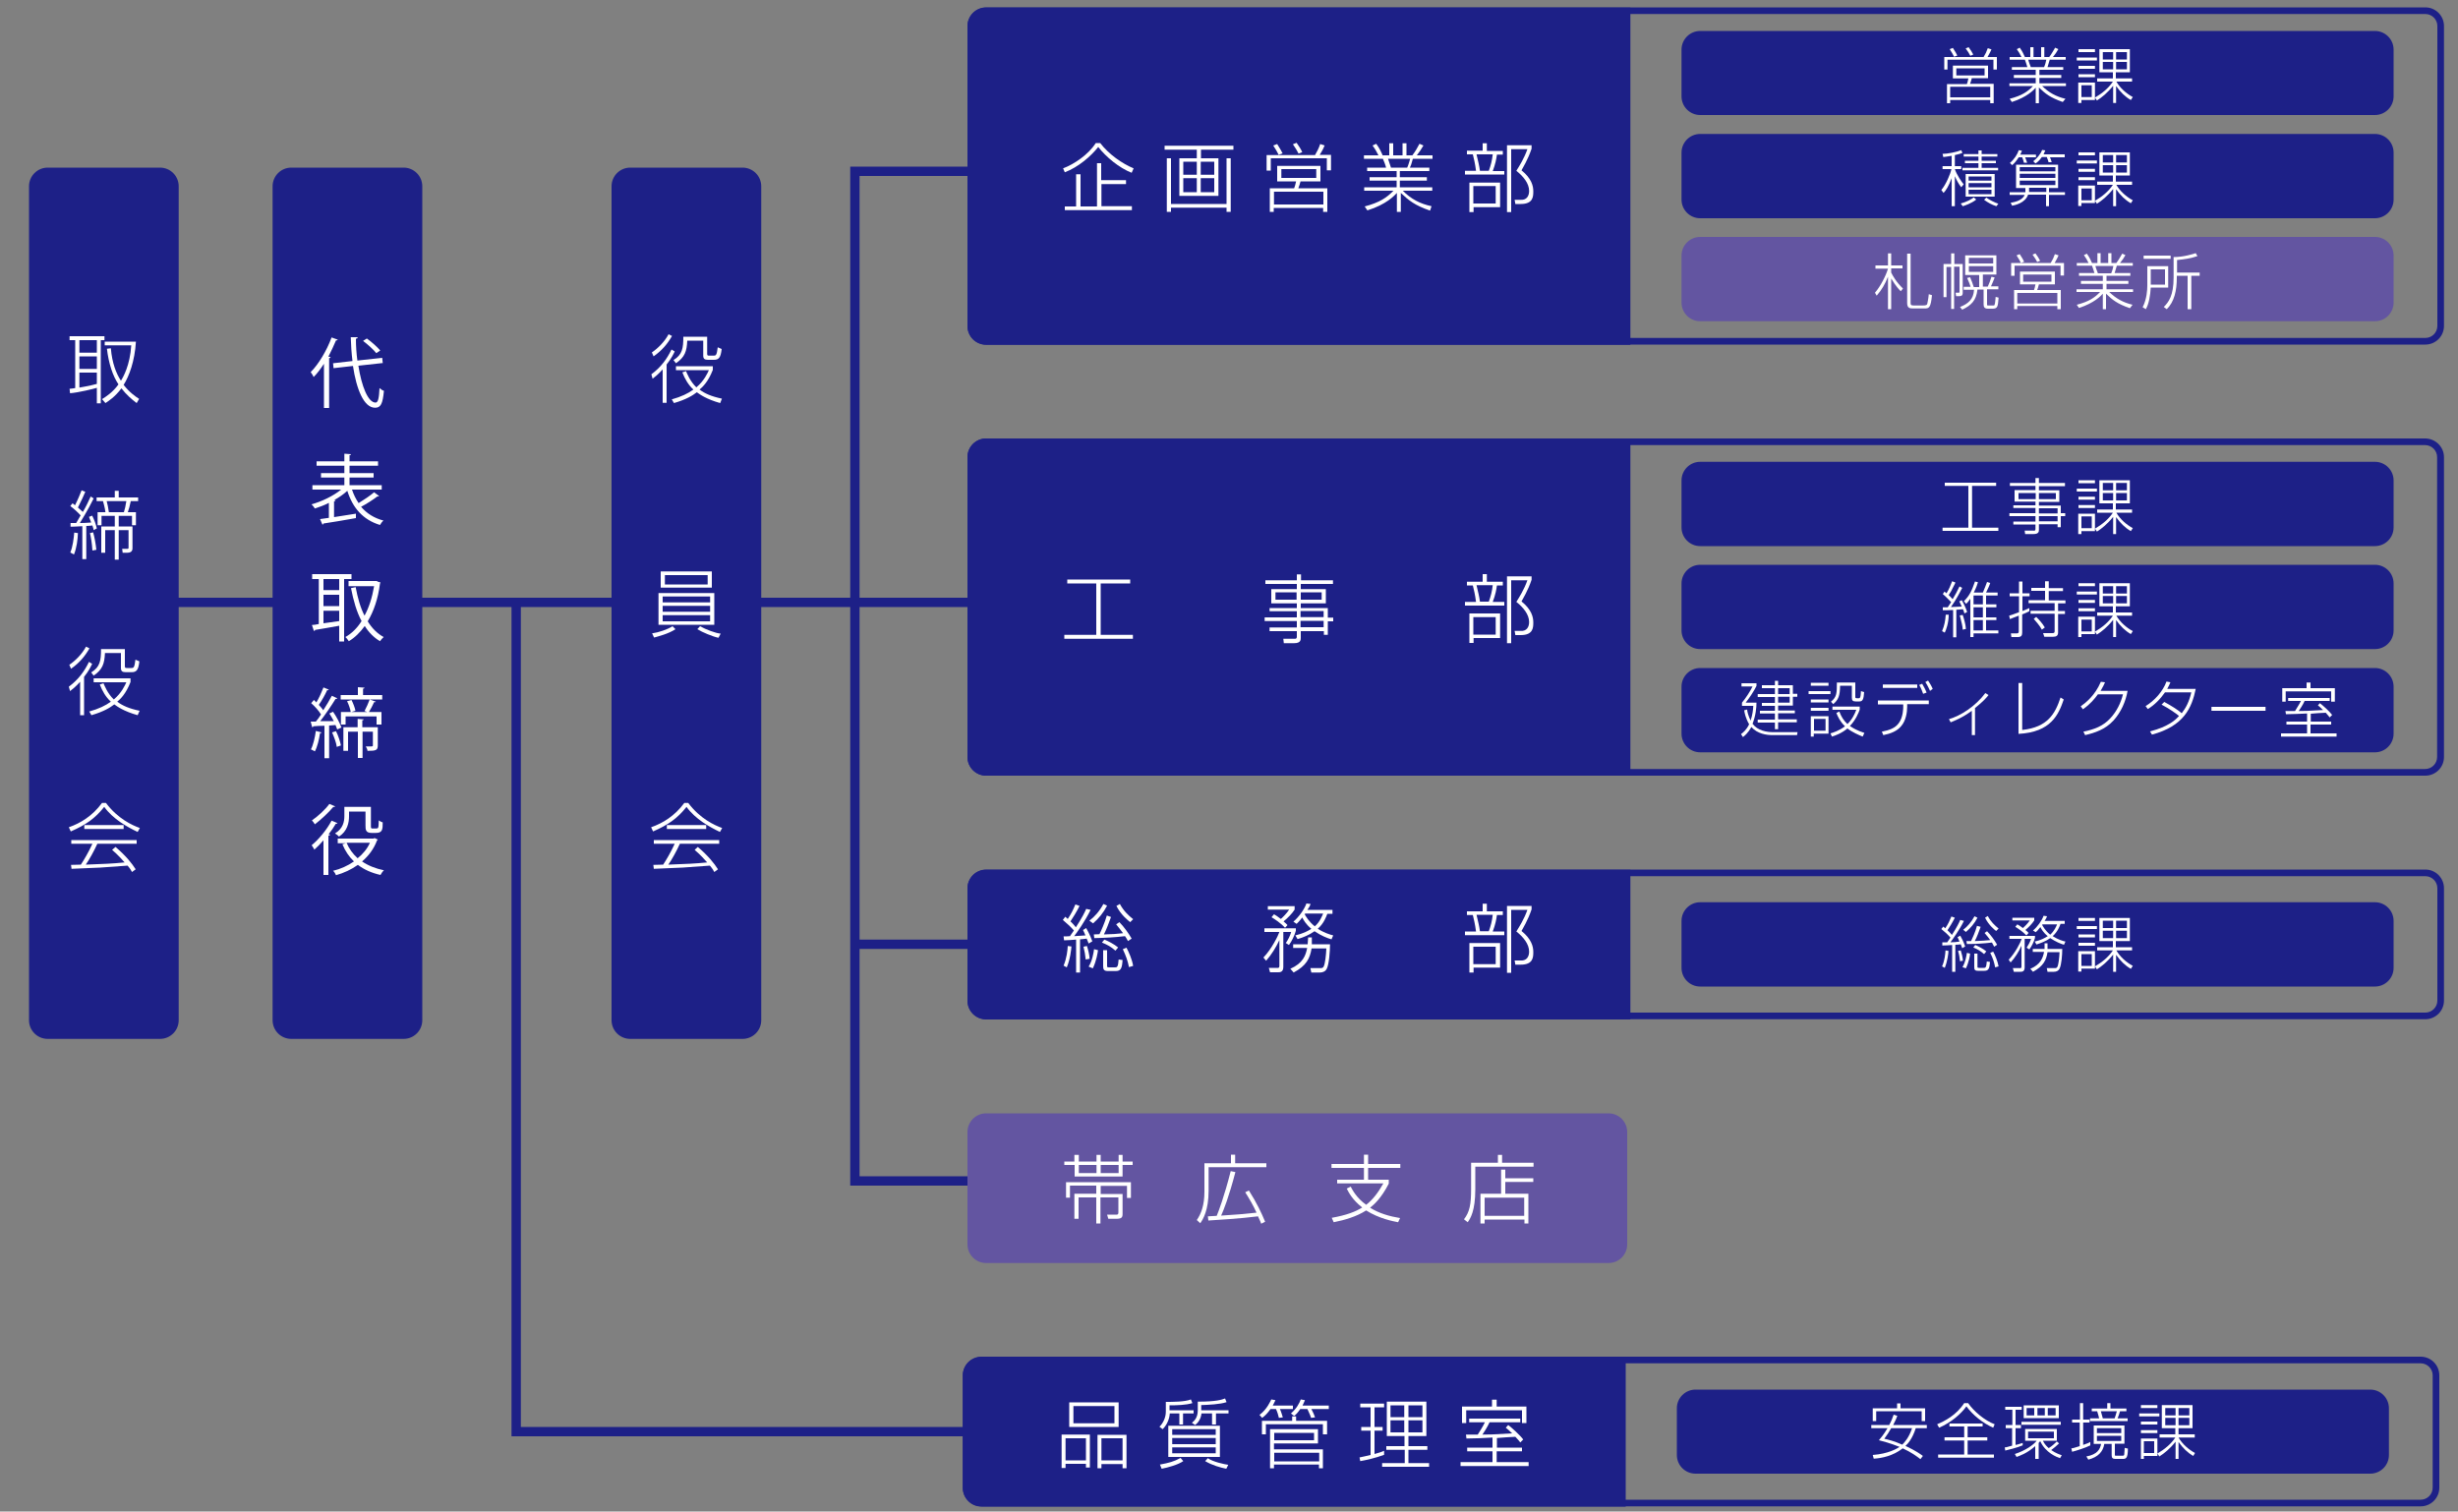 <?xml version="1.0" encoding="UTF-8"?>
<svg id="_レイヤー_1" data-name="レイヤー 1" xmlns="http://www.w3.org/2000/svg" version="1.1" viewBox="0 0 1000 615">
  <rect x="0" y="0" width="1000" height="615" fill="#808080" stroke="none"/>
  <defs>
    <style>
      .cls-1 {
        fill: #1d2087;
      }

      .cls-1, .cls-2, .cls-3 {
        stroke-width: 0px;
      }

      .cls-2 {
        fill: #6355a1;
      }

      .cls-3 {
        fill: #fff;
      }

      .cls-4 {
        fill: none;
        stroke: #1d2087;
        stroke-width: 3.8px;
      }
    </style>
  </defs>
  <path class="cls-1" d="M663.3,140.3h-262.1c-4.2,0-7.6-3.4-7.6-7.6V10.7c0-4.2,3.4-7.6,7.6-7.6h262.1v137.2Z"/>
  <path class="cls-1" d="M663.3,414.8h-262.1c-4.2,0-7.6-3.4-7.6-7.6v-45.7c0-4.2,3.4-7.6,7.6-7.6h262.1v60.9Z"/>
  <path class="cls-1" d="M401.2,353.8v2.7h585.5c2.7,0,4.9,2.2,4.9,4.9v45.7c0,2.7-2.2,4.9-4.9,4.9H401.2c-2.7,0-4.9-2.2-4.9-4.9v-45.7c0-2.7,2.2-4.9,4.9-4.9v-2.7M401.2,353.8c-4.2,0-7.6,3.4-7.6,7.6v45.7c0,4.2,3.4,7.6,7.6,7.6h585.5c4.2,0,7.6-3.4,7.6-7.6v-45.7c0-4.2-3.4-7.6-7.6-7.6H401.2Z"/>
  <path class="cls-1" d="M663.3,315.6h-262.1c-4.2,0-7.6-3.4-7.6-7.6v-122c0-4.2,3.4-7.6,7.6-7.6h262.1v137.2Z"/>
  <line class="cls-4" x1="43.8" y1="245.1" x2="431.7" y2="245.1"/>
  <line class="cls-4" x1="347.8" y1="384.2" x2="431.7" y2="384.2"/>
  <polyline class="cls-4" points="210 245.2 210 582.5 408.5 582.5"/>
  <path class="cls-4" d="M431.7,69.7"/>
  <polyline class="cls-4" points="431.7 480.5 347.8 480.5 347.8 69.7 431.7 69.7"/>
  <path class="cls-2" d="M662,506.3c0,4.2-3.4,7.6-7.6,7.6h-253.2c-4.2,0-7.6-3.4-7.6-7.6v-45.7c0-4.2,3.4-7.6,7.6-7.6h253.2c4.2,0,7.6,3.4,7.6,7.6v45.7Z"/>
  <path class="cls-1" d="M65.1,68.2c4.2,0,7.6,3.4,7.6,7.6v339.3c0,4.2-3.4,7.6-7.6,7.6H19.4c-4.2,0-7.6-3.4-7.6-7.6V75.8c0-4.2,3.4-7.6,7.6-7.6h45.7Z"/>
  <path class="cls-1" d="M986.6,181.1c2.7,0,4.9,2.2,4.9,4.9v122c0,2.7-2.2,4.9-4.9,4.9H401.2c-2.7,0-4.9-2.2-4.9-4.9v-122c0-1.3.5-2.6,1.4-3.5s2.2-1.4,3.5-1.4h585.4M986.6,178.4H401.2c-4.2,0-7.6,3.4-7.6,7.6v122c0,4.2,3.4,7.6,7.6,7.6h585.5c4.2,0,7.6-3.4,7.6-7.6v-122c0-4.2-3.5-7.6-7.7-7.6h0Z"/>
  <path class="cls-1" d="M401.2,3v2.7h585.5c2.7,0,4.9,2.2,4.9,4.9v122c0,2.7-2.2,4.9-4.9,4.9H401.2c-2.7,0-4.9-2.2-4.9-4.9V10.6c0-2.7,2.2-4.9,4.9-4.9v-2.7M401.2,3c-4.2,0-7.6,3.4-7.6,7.6v122c0,4.2,3.4,7.6,7.6,7.6h585.5c4.2,0,7.6-3.4,7.6-7.6V10.6c0-4.2-3.4-7.6-7.6-7.6H401.2Z"/>
  <path class="cls-1" d="M973.8,298.5c0,4.2-3.4,7.6-7.6,7.6h-274.5c-4.2,0-7.6-3.4-7.6-7.6v-19.1c0-4.2,3.4-7.6,7.6-7.6h274.5c4.2,0,7.6,3.4,7.6,7.6v19.1Z"/>
  <path class="cls-1" d="M973.8,214.6c0,4.2-3.4,7.6-7.6,7.6h-274.5c-4.2,0-7.6-3.4-7.6-7.6v-19.1c0-4.2,3.4-7.6,7.6-7.6h274.5c4.2,0,7.6,3.4,7.6,7.6v19.1Z"/>
  <g>
    <path class="cls-3" d="M812.1,196.4v1.3h-9.8v17h10.7v1.3h-22.7v-1.3h10.5v-17h-9.6v-1.3h20.9Z"/>
    <path class="cls-3" d="M840.1,197.8h-10.6v1.7h8.3v4.7h-8.3v1.5h8.9v3.1h1.8v1.2h-1.8v4.5h-1.3v-1.2h-7.6v2.2c0,.7,0,1.8-2.2,1.8h-3.4l-.2-1.4h3.5c.6.1.9,0,.9-.7v-1.8h-9v-1.2h9v-2.2h-10.6v-1.2h10.6v-2.1h-9v-1.1h9v-1.5h-8.5v-4.7h8.5v-1.7h-10.4v-1.2h10.4v-2h1.4v2h10.6v1.3h0ZM828.2,200.6h-7v2.5h7v-2.5ZM836.4,200.6h-6.9v2.5h6.9v-2.5ZM837.1,206.8h-7.6v2.1h7.6v-2.1ZM837.1,210h-7.6v2.1h7.6v-2.1Z"/>
    <path class="cls-3" d="M853.1,198.8v1.2h-8.2v-1.2h8.2ZM852.3,195.4v1.2h-6.7v-1.2h6.7ZM852.3,202.1v1.2h-6.7v-1.2h6.7ZM852.3,205.5v1.2h-6.7v-1.2h6.7ZM852.3,209v7.1h-5.5v1.2h-1.3v-8.3h6.8ZM851,210.1h-4.2v4.8h4.2v-4.8ZM866.9,216.1c-2.4-1.4-4.2-3.2-6-5.7v6.9h-1.2v-7c-2.3,2.9-4.7,4.8-6.6,6l-.8-1.2c2.9-1.7,5.5-3.8,7.3-6.5h-6.4v-1.3h6.4v-2.5h-5.5v-9.4h12.4v9.4h-5.7v2.5h6.6v1.3h-6.4c1.6,2.7,4,4.8,6.7,6.3l-.8,1.2ZM859.7,196.5h-4.2v3h4.2v-3ZM859.7,200.6h-4.2v3h4.2v-3ZM865.3,196.5h-4.4v3h4.4v-3ZM865.3,200.6h-4.4v3h4.4v-3Z"/>
  </g>
  <path class="cls-1" d="M973.8,256.5c0,4.2-3.4,7.6-7.6,7.6h-274.5c-4.2,0-7.6-3.4-7.6-7.6v-19.1c0-4.2,3.4-7.6,7.6-7.6h274.5c4.2,0,7.6,3.4,7.6,7.6v19.1Z"/>
  <g>
    <path class="cls-3" d="M790.1,256.8c1-2.4,1.3-4.2,1.5-6.7h1.2c0,3.4-1.1,6.3-1.6,7.3l-1.1-.6ZM798.3,239.2c-.5,1-2.5,4.9-4.6,7.8,2.1-.1,2.7-.1,4.4-.2-.4-.9-.7-1.6-1-2.1l1-.5c.7,1.1,1.8,3.5,2.2,4.8l-1.1.6c-.3-1-.4-1.3-.6-1.7-.4,0-2.3.2-2.7.2v11.2h-1.3v-11.1c-2.2.1-3.3.1-4.2.1v-1.2h2c.5-.7,1-1.6,1.4-2.1-.7-.7-2-2.1-3.4-3.3l.7-1c.4.3.5.4.8.7,1.1-1.8,1.7-3.3,2.3-4.9l1.3.5c0,.3-.3.7-1.3,2.7,0,.2-1.1,2-1.4,2.4.6.6,1,1,1.6,1.7,1.5-2.5,1.6-2.8,2.8-5.2l1.1.6ZM798.5,256.2c0-1.2-.5-3.2-1.2-5.8l1.2-.2c.4,1.2,1.2,3.7,1.3,5.7l-1.3.3ZM806.7,241.1c.2-.5.4-.9.9-2.2.4-1.1.6-1.6.8-2.1l1.3.4c-.3,1-1.2,2.9-1.7,3.9h4.7v1.2h-4.7v3.6h4.2v1.2h-4.2v4.1h4.2v1.1h-4.2v4.2h5v1.2h-10.1v1.5h-1.3v-15.6c-.8,1.2-1.2,1.6-1.7,2.1l-.9-1.1c2.2-2.2,3.1-4,4.5-8l1.2.3c-.2.7-.6,2-1.7,4.2h3.7ZM806.7,242.3h-3.8v3.6h3.8v-3.6ZM806.7,247.1h-3.8v4.1h3.8v-4.1ZM806.7,252.3h-3.8v4.2h3.8v-4.2Z"/>
    <path class="cls-3" d="M825.6,248.7c-.8.4-1.6.8-2.9,1.3v7.3c0,1.2-.3,1.9-1.8,1.9h-2.6l-.2-1.5h2.4c.4,0,.8-.1.8-.7v-6.5c-1.2.4-3.3,1.3-3.6,1.4l-.3-1.4c.7-.2,1.6-.5,4-1.4v-6.5h-3.8v-1.2h3.8v-4.8h1.4v4.8h2.9v1.2h-2.9v6c1.8-.7,2.2-.9,2.8-1.2v1.3ZM833.5,236.6v2.7h5.8v1.2h-5.8v3.8h6.8v1.2h-3v3.1h2.8v1.2h-2.8v7.5c0,1.3-.6,1.8-2.2,1.8h-3.4l-.5-1.5h3.8c.7,0,.9-.2.9-.8v-7.1h-9.8v-1.2h9.8v-3.1h-10.6v-1.2h6.7v-3.8h-5.6v-1.2h5.6v-2.7h1.5ZM830.7,256.2c-.7-1.4-2.4-3.4-3.3-4.4l1-.8c.9.9,2.4,2.4,3.5,4.3l-1.2.9Z"/>
    <path class="cls-3" d="M853.1,240.7v1.2h-8.2v-1.2h8.2ZM852.3,237.3v1.2h-6.7v-1.2h6.7ZM852.3,244.1v1.2h-6.7v-1.2h6.7ZM852.3,247.5v1.2h-6.7v-1.2h6.7ZM852.3,250.9v7.1h-5.5v1.2h-1.3v-8.3h6.8ZM851,252.1h-4.2v4.8h4.2v-4.8ZM866.9,258c-2.4-1.4-4.2-3.2-6-5.7v6.9h-1.2v-7c-2.3,2.9-4.7,4.8-6.6,6l-.8-1.2c2.9-1.7,5.5-3.8,7.3-6.5h-6.4v-1.3h6.4v-2.5h-5.5v-9.4h12.4v9.4h-5.7v2.5h6.6v1.3h-6.4c1.6,2.7,4,4.8,6.7,6.3l-.8,1.2ZM859.7,238.5h-4.2v3h4.2v-3ZM859.7,242.5h-4.2v3h4.2v-3ZM865.3,238.5h-4.4v3h4.4v-3ZM865.3,242.5h-4.4v3h4.4v-3Z"/>
  </g>
  <path class="cls-1" d="M973.8,39.2c0,4.2-3.4,7.6-7.6,7.6h-274.5c-4.2,0-7.6-3.4-7.6-7.6v-19c0-4.2,3.4-7.6,7.6-7.6h274.5c4.2,0,7.6,3.4,7.6,7.6v19Z"/>
  <g>
    <path class="cls-3" d="M792.3,24.3v4h-1.3v-5.1h16c.8-1.3,1.2-2.2,1.7-3.6l1.5.5c-.2.5-.7,1.5-1.6,3.1h3.8v5.1h-1.4v-4h-18.7ZM808.7,31.8h-6.5c-.2.8-.4,1.5-.7,2.3h9.6v7.9h-1.4v-1.3h-16.3v1.3h-1.3v-7.8h8.1c.2-.6.4-1.1.6-2.3h-6.3v-5.2h14.3v5.1h0ZM795,23.1c-.5-1-1-1.9-1.8-3.1l1.3-.5c1,1.5,1.4,2.3,1.8,3.1l-1.3.5ZM809.7,35.3h-16.3v4.3h16.3v-4.3ZM807.4,27.8h-11.5v2.9h11.5v-2.9ZM801.6,22.7c-.5-1-1-1.8-1.9-3l1.2-.5c.8,1.1,1.4,2,1.9,3l-1.2.5Z"/>
    <path class="cls-3" d="M839.2,41.5c-5.1-1.8-7-3.3-9.7-5.9v6.4h-1.3v-6.3c-.8.9-3.5,3.8-9.7,5.8l-.9-1.3c5-1.3,7.3-2.9,9.5-5.2h-9.6v-1.1h10.7v-2.2h-8.9v-1.2h8.9v-2.1h-9.7v-1.1h6.3c-.2-.8-.8-2.4-1-3h-6.2v-1.1h4.8c-.5-1.1-1.1-2.1-1.9-3.2l1.2-.6c1.1,1.5,1.7,2.9,2.1,3.8h2.2v-4h1.3v4h3.1v-4h1.3v4h2c1-1.3,1.6-2.5,2.4-3.8l1.3.6c-.6,1.1-1.3,2.1-2.2,3.2h5.2v1.1h-6.5c-.5,1.8-.7,2.3-.9,3h6.4v1.1h-9.7v2.1h8.9v1.2h-8.9v2.2h10.8v1.1h-9.7c2.8,2.7,5.7,4.3,9.5,5.2l-1.1,1.3ZM831.6,27.3c.4-.8.9-2.7.9-3h-7.3c0,.4.8,2.5,1,3h5.4Z"/>
    <path class="cls-3" d="M853.1,23.4v1.2h-8.2v-1.2h8.2ZM852.3,20v1.2h-6.7v-1.2h6.7ZM852.3,26.7v1.3h-6.7v-1.2h6.7ZM852.3,30.2v1.2h-6.7v-1.2h6.7ZM852.3,33.6v7.1h-5.5v1.2h-1.3v-8.3h6.8ZM851,34.7h-4.2v4.8h4.2v-4.8ZM866.9,40.7c-2.4-1.4-4.2-3.2-6-5.7v6.9h-1.2v-7c-2.3,2.9-4.7,4.8-6.6,6l-.8-1.2c2.9-1.7,5.5-3.8,7.3-6.5h-6.4v-1.3h6.4v-2.5h-5.5v-9.4h12.4v9.4h-5.7v2.5h6.6v1.3h-6.4c1.6,2.7,4,4.8,6.7,6.3l-.8,1.2ZM859.7,21.2h-4.2v3h4.2v-3ZM859.7,25.2h-4.2v3h4.2v-3ZM865.3,21.2h-4.4v3h4.4v-3ZM865.3,25.2h-4.4v3h4.4v-3Z"/>
  </g>
  <path class="cls-1" d="M973.8,81.2c0,4.2-3.4,7.6-7.6,7.6h-274.5c-4.2,0-7.6-3.4-7.6-7.6v-19.1c0-4.2,3.4-7.6,7.6-7.6h274.5c4.2,0,7.6,3.4,7.6,7.6v19.1Z"/>
  <g>
    <path class="cls-3" d="M795.3,67.6h2.6v1.2h-2.6c.7,2.2,2.8,5.3,3.6,6.2l-1,1.2c-1.1-1.4-1.9-2.9-2.6-4.5v12.2h-1.3v-11.4c-1.3,3.4-2.2,4.8-3.3,6l-.9-1.2c1.9-2.2,3.8-6.8,4.1-8.5h-3.6v-1.2h3.7v-4.2c-1.7.3-2.6.4-3.4.5l-.3-1.3c2,0,5.6-.7,7.6-1.5l.5,1.1c-.7.3-1.3.5-3.1.9v4.5ZM797.7,82.8c2.2-.6,4.4-1.7,5.3-2.5l1,.9c-2,1.6-4.8,2.5-5.5,2.7l-.8-1.1ZM806.2,61.2v1.5h6.4v1h-6.4v1.7h5.8v1h-5.8v1.9h6.7v1h-14.5v-1h6.5v-1.9h-5.5v-1h5.5v-1.7h-6v-1h6v-1.5h1.3ZM811.5,80h-11.8v-9.2h11.8v9.2ZM810.2,71.8h-9.3v1.7h9.3v-1.7ZM810.2,74.5h-9.3v1.7h9.3v-1.7ZM810.2,77.2h-9.3v1.8h9.3v-1.8ZM808.1,80.4c1.2.9,3.4,2,4.9,2.5l-.8,1c-1.9-.6-3.5-1.5-5-2.6l.9-.9Z"/>
    <path class="cls-3" d="M833.8,83.9h-1.4v-4.7h-7.3c-1.2,3.5-5.5,4.3-6.5,4.5l-.6-1.2c1-.2,4.7-.7,5.7-3.2h-6.1v-1.1h6.4c0-.8,0-1.3,0-1.7h-3.8v-9.5h17.1v9.5h-3.7v1.7h6.5v1.1h-6.5v4.6h0ZM828.3,62.9v1.1h-4.4c.6,1.5.6,1.6.8,2.2h-1.3c-.2-.8-.3-1.2-.7-2.2h-1.4c-1.3,2-2.2,2.8-2.7,3.2l-.9-.9c1.8-1.5,3.1-3.6,3.6-5.2l1.3.2c-.2.6-.4,1-.7,1.6,0,0,6.4,0,6.4,0ZM836.2,68h-14.5v1.7h14.5v-1.7ZM836.2,70.7h-14.5v1.7h14.5v-1.7ZM836.2,73.5h-14.5v1.8h14.5v-1.8ZM825.5,76.4c0,.6,0,1.1,0,1.7h7v-1.7h-6.9ZM840,62.9v1.1h-6c.3.8.5,1.1.7,2h-1.3c0-.3-.2-.8-.7-2.1h-2c-1.2,1.7-2,2.2-2.6,2.6l-.9-.9c1.4-1.1,2.9-2.7,3.6-4.6l1.3.2c-.3.7-.4,1-.7,1.6h8.6Z"/>
    <path class="cls-3" d="M853.1,65.3v1.2h-8.2v-1.2h8.2ZM852.3,62v1.2h-6.7v-1.2h6.7ZM852.3,68.7v1.2h-6.7v-1.2h6.7ZM852.3,72.1v1.2h-6.7v-1.2h6.7ZM852.3,75.5v7.1h-5.5v1.2h-1.3v-8.3s6.8,0,6.8,0ZM851,76.7h-4.2v4.8h4.2v-4.8ZM866.9,82.7c-2.4-1.4-4.2-3.2-6-5.7v6.9h-1.2v-7c-2.3,2.9-4.7,4.8-6.6,6l-.8-1.2c2.9-1.7,5.5-3.8,7.3-6.5h-6.4v-1.3h6.4v-2.5h-5.5v-9.4h12.4v9.4h-5.7v2.5h6.6v1.3h-6.4c1.6,2.7,4,4.8,6.7,6.3l-.8,1.2ZM859.7,63.1h-4.2v3h4.2v-3ZM859.7,67.2h-4.2v3h4.2v-3ZM865.3,63.1h-4.4v3h4.4v-3ZM865.3,67.2h-4.4v3h4.4v-3Z"/>
  </g>
  <path class="cls-1" d="M973.8,393.8c0,4.2-3.4,7.6-7.6,7.6h-274.5c-4.2,0-7.6-3.4-7.6-7.6v-19.1c0-4.2,3.4-7.6,7.6-7.6h274.5c4.2,0,7.6,3.4,7.6,7.6v19.1Z"/>
  <g>
    <path class="cls-3" d="M799,374.7c-1.9,3.8-4.6,7.5-5.5,8.7,1.1,0,2.7-.1,3.7-.3-.4-1-.6-1.3-.8-1.8l1.1-.6c.3.5,1.3,2.3,2,4.4l-1.2.7c-.3-.8-.4-1.1-.6-1.6-.5.1-1.2.2-2.2.2v11h-1.3v-10.9c-.9.1-3.2.2-4,.2v-1.3h2c.4-.6,1-1.4,1.3-1.9-.9-1.1-2.2-2.3-3.7-3.5l.8-1c.4.3.6.5.8.7,1.2-1.8,1.7-2.9,2.5-4.8l1.4.5c-.9,1.8-2.3,4.1-3,5.1.9.9,1.5,1.5,1.8,1.9,2.2-3.4,2.9-5,3.4-6.1l1.5.4ZM790.1,393.2c1.1-2.5,1.3-5,1.4-6.5l1.2.2c0,1-.4,4.2-1.5,6.9l-1.1-.6ZM797.4,391.1c-.2-1.7-.3-2.5-.8-4.2l1.1-.2c.4,1.2.8,2.9.9,4.2l-1.2.2ZM798.4,393.5c1.2-2,1.6-4.5,1.8-5.8l1.3.3c0,.7-.5,3.5-1.7,6l-1.4-.5ZM798.7,378.3c1.7-1.3,3.3-3.1,4.6-5.5l1.2.6c-1.2,2.3-2.8,4.2-4.7,5.8l-1.1-.9ZM805.8,377.1c-.6,1.7-1.6,4.4-2.4,5.8,3.1-.1,4.1-.2,6.3-.4-.7-.9-1-1.4-2.3-2.9l1-.7c1.5,1.5,3.1,3.7,4.1,5.5l-1.2.8c-.4-.7-.6-1.1-.9-1.7-3.4.4-6.8.6-10.2.6l-.2-1.2h1.9c.4-.8,1.8-3.8,2.4-6.2l1.5.4ZM807.2,388.2c-1.5-1.3-2.7-2-4.4-2.7l.8-1c1.2.5,3.2,1.5,4.5,2.6l-.9,1.1ZM804.5,393.2c0,.5,0,.6.7.6h1.9c.6,0,1,0,1.2-2.6l1.3.2c-.2,2.7-.6,3.6-2.3,3.6h-2.6c-1.4,0-1.5-.6-1.5-1.6v-5.4h1.3v5.2h0ZM808.7,372.7c1.2,2.3,2.8,3.8,4.4,5.1l-1,1c-.8-.6-3.1-2.5-4.5-5.4l1.1-.7ZM811.7,393.6c-.4-2.1-.9-3.7-2-5.9l1.2-.5c.8,1.4,1.8,3.9,2.2,6l-1.4.4Z"/>
    <path class="cls-3" d="M817.2,390.5c2.7-2.8,4.9-7.2,5.3-8.5h-5v-1.2h10.4v.8c-.4,1.5-1.3,3.4-2.3,4.7l-1.1-.7c.6-.9,1.5-2.5,1.8-3.6h-2.6v11.6c0,1.8-1.1,1.8-1.8,1.8h-2.6l-.4-1.5h2.7c.5.1.8,0,.8-.6v-8.5c-1.1,2.5-2.6,4.8-4.4,6.8l-.8-1.1ZM824.4,380.6c-1.4-1.5-3.5-2.9-4.5-3.5l.8-1c.6.3,1.2.7,2.3,1.5.5-.4,1.9-1.8,2.8-3.1h-7.1v-1.1h8.9v1.1c-.9,1.4-2.2,2.7-3.6,3.9.7.6,1,.8,1.3,1.2l-.9,1ZM826,394.2c4.2-1.8,5.1-4.4,5.6-6.9h-4.6v-1.2h4.8c0-.8,0-1.6,0-2.3h1.2c0,.7,0,1.1,0,2.3h6c0,2.3-.3,6.5-1.1,8-.4.9-1.3,1.3-2.3,1.3h-2.6l-.3-1.5h3c.9.1,1.1-.2,1.3-.5.5-.9.8-3.9.9-6h-4.9c-.5,3.3-1.7,5.7-5.9,8l-1.1-1.2ZM840,374.7v1.2h-1.7c-.4,1.1-1.2,3.2-3.2,5,2.2,1.4,4.2,2,5.2,2.2l-.6,1.3c-1.4-.4-3.3-1.2-5.6-2.7-1.8,1.3-3.8,2-5.6,2.6l-.7-1.2c2.6-.6,4-1.4,5.3-2.2-1.8-1.4-2.6-2.9-3-3.7-1.1,1.4-1.5,1.8-1.9,2.1l-1.1-.7c1.8-1.5,3.6-4,4.3-6l1.4.2c-.2.5-.3.9-1,1.9h8.2ZM831,376c0,.1,0,.2-.2.3.4.7,1.3,2.4,3.3,4,1.7-1.5,2.5-3.5,2.8-4.2h-5.9Z"/>
    <path class="cls-3" d="M853.1,376.8v1.2h-8.2v-1.2h8.2ZM852.3,373.5v1.2h-6.7v-1.2h6.7ZM852.3,380.2v1.2h-6.7v-1.2h6.7ZM852.3,383.6v1.2h-6.7v-1.2h6.7ZM852.3,387v7.1h-5.5v1.2h-1.3v-8.3h6.8ZM851,388.2h-4.2v4.8h4.2v-4.8ZM866.9,394.2c-2.4-1.4-4.2-3.2-6-5.7v6.9h-1.2v-7c-2.3,2.9-4.7,4.8-6.6,6l-.8-1.2c2.9-1.7,5.5-3.8,7.3-6.5h-6.4v-1.3h6.4v-2.5h-5.5v-9.4h12.4v9.4h-5.7v2.5h6.6v1.3h-6.4c1.6,2.7,4,4.8,6.7,6.3l-.8,1.2ZM859.7,374.6h-4.2v3h4.2v-3ZM859.7,378.7h-4.2v3h4.2v-3ZM865.3,374.6h-4.4v3h4.4v-3ZM865.3,378.7h-4.4v3h4.4v-3Z"/>
  </g>
  <path class="cls-2" d="M973.8,123.1c0,4.2-3.4,7.6-7.6,7.6h-274.5c-4.2,0-7.6-3.4-7.6-7.6v-19.1c0-4.2,3.4-7.6,7.6-7.6h274.5c4.2,0,7.6,3.4,7.6,7.6v19.1Z"/>
  <g>
    <path class="cls-3" d="M773.3,118.5c-.6-.6-2-2-3.9-5.2v12.5h-1.3v-13.2c-1.2,3-2.6,5.4-4.6,7.7l-.7-1.2c2.2-2.5,4.5-7,5.3-9.8h-5.1v-1.3h5.1v-4.9h1.3v4.9h4.6v1.2h-4.6v1.7c.6,1.2,1.9,3.7,4.8,6.5l-.9,1.1ZM777.3,123c0,.9,0,1.3,1.3,1.3h3.6c1.6,0,1.8-.3,1.9-.8,0,0,.4-1.7.6-3.8l1.3.4c-.5,5.1-1.2,5.4-2.9,5.4h-4.6c-1.4,0-2.6,0-2.6-2.2v-20.1h1.4v19.8Z"/>
    <path class="cls-3" d="M793.8,125.8v-17.2h-1.9v12.3h-1.2v-13.5h3.1v-4.3h1.3v4.3h3.4v11.8c0,1.3-.9,1.3-1.5,1.3h-1.2l-.2-1.4h1c.6,0,.6,0,.6-.5v-10.1h-2.2v17.2h-1.2ZM812.2,103.7v8h-5.5v4.9h2c.5-1,1.1-2.7,1.5-4l1.3.3c-.4,1.2-1,2.4-1.5,3.6h3v1.2h-4.6v6.4c0,.2.3.2,1,.2h1.2c.7,0,.8,0,.9-.4.2-.5.3-2.1.4-3.1l1.2.3c-.3,3.8-.4,4.5-2.6,4.5h-1.7c-1.5,0-1.8-.7-1.8-1.8v-6h-2.5c-.5,4.5-2.5,6.4-6.2,8.2l-.9-1.1c3.3-1.3,5.5-3.1,5.7-7h-4.2v-1.2h2.8c-.3-1-.4-1.3-1.4-3.6l1.2-.3c.8,1.8.8,2,1.5,4h2.2v-4.9h-5.7v-8h12.7v-.2ZM810.9,104.9h-9.9v2.3h9.9v-2.3ZM810.9,108.3h-9.9v2.3h9.9v-2.3Z"/>
    <path class="cls-3" d="M819.6,108.2v4h-1.4v-5.2h16.1c.8-1.3,1.2-2.2,1.7-3.6l1.5.5c-.2.5-.7,1.5-1.6,3.1h3.8v5.1h-1.4v-4h-18.7ZM836,115.7h-6.5c-.2.8-.4,1.5-.7,2.3h9.6v7.8h-1.4v-1.3h-16.3v1.3h-1.3v-7.8h8.1c.2-.6.4-1.1.6-2.3h-6.3v-5.2h14.2v5.2ZM822.2,107c-.5-1-1-1.9-1.8-3.1l1.3-.5c1,1.5,1.4,2.3,1.8,3.1l-1.3.5ZM837,119.2h-16.3v4.3h16.3v-4.3ZM834.6,111.7h-11.5v2.9h11.5v-2.9ZM828.8,106.6c-.5-1-1-1.8-1.9-3l1.2-.5c.8,1.1,1.4,2,1.9,3l-1.2.5Z"/>
    <path class="cls-3" d="M866.5,125.4c-5.1-1.8-7-3.3-9.7-5.9v6.3h-1.3v-6.3c-.8.9-3.5,3.8-9.7,5.8l-.9-1.3c5-1.3,7.3-2.9,9.5-5.2h-9.6v-1.1h10.7v-2.2h-8.9v-1.2h8.9v-2.1h-9.7v-1.1h6.3c-.2-.8-.8-2.4-1-3h-6.2v-1.1h4.8c-.5-1.1-1.1-2.1-1.9-3.2l1.2-.6c1.1,1.5,1.7,2.9,2.1,3.8h2.2v-4h1.3v4h3.1v-4h1.3v4h2c1-1.3,1.6-2.5,2.4-3.8l1.3.6c-.6,1.1-1.3,2.1-2.2,3.2h5.2v1.1h-6.5c-.5,1.8-.7,2.3-.9,3h6.4v1.1h-9.7v2.1h8.9v1.2h-8.9v2.2h10.8v1.1h-9.7c2.8,2.7,5.7,4.3,9.5,5.2l-1.1,1.4ZM858.9,111.2c.4-.8.9-2.7.9-3h-7.3c0,.4.8,2.5,1,3h5.4Z"/>
    <path class="cls-3" d="M882.1,108.4v8.6h-7.1c-.2,3.3-.7,6.5-2,8.8l-1.3-.8c1.7-3.3,1.9-7.1,1.9-8.8v-7.9h8.5ZM883.1,104v1.3h-11v-1.3h11ZM880.8,109.6h-5.8v6.2h5.8v-6.2ZM885.6,112.2v.7c0,5.3-1,9.9-4.1,12.9l-1.2-.9c1.9-1.9,4-4.5,4-12v-8.3c4.1,0,8.1-1.3,9-1.6l.7,1.2c-2.6.9-5.2,1.3-8.3,1.6v5.1h9.2v1.3h-3.4v13.6h-1.5v-13.6s-4.4,0-4.4,0Z"/>
  </g>
  <path class="cls-1" d="M164.2,68.2c4.2,0,7.6,3.4,7.6,7.6v339.3c0,4.2-3.4,7.6-7.6,7.6h-45.7c-4.2,0-7.6-3.4-7.6-7.6V75.8c0-4.2,3.4-7.6,7.6-7.6h45.7Z"/>
  <path class="cls-1" d="M302.1,68.2c4.2,0,7.6,3.4,7.6,7.6v339.3c0,4.2-3.4,7.6-7.6,7.6h-45.7c-4.2,0-7.6-3.4-7.6-7.6V75.8c0-4.2,3.4-7.6,7.6-7.6h45.7Z"/>
  <g>
    <path class="cls-3" d="M28.3,158.2c1.1-.1,1.6-.2,2.3-.3v-19.5h-2.3v-1.6h14.2v1.6h-1.5v25.7h-1.6v-6.3c-1.3.4-7.3,1.9-10.9,2.2l-.2-1.8ZM39.4,138.4h-7.1v5.1h7.1v-5.1ZM39.4,145h-7.1v5.1h7.1v-5.1ZM32.3,157.7c.2,0,4.6-.8,7.1-1.5v-4.6h-7.1v6.1ZM41.5,162.4c1.6-1,4.3-2.7,6.7-6-2.3-3.4-4-8.5-4.7-14.5l1.6-.2c.5,6.1,2.2,10.3,4.1,13.2.9-1.4,3.7-6.3,4.2-14.4h-10.8v-1.5h12.7c-.5,8.1-2.8,14.1-5,17.6,2.3,3,4.9,4.8,6.3,5.7l-1,1.7c-2.1-1.6-4.2-3.4-6.2-6-2.6,3.5-5.3,5.2-6.5,6l-1.4-1.6Z"/>
    <path class="cls-3" d="M38.1,202.8c-2.5,5.1-5.1,9.1-5.6,10,.9,0,2,0,4.6-.2-.4-1.1-.7-1.8-.9-2.3l1.3-.5c.8,1.6,1.4,3.1,1.9,5.2l-1.3.7c0-.4-.2-.8-.5-1.9-1.4.2-2,.2-2.5.2v13.5h-1.6v-13.4c-3.5.2-3.9.2-4.8.2v-1.5h2.3c.5-.9,1.2-2,1.8-3.1-1.3-1.4-2.7-2.7-4.2-3.8l.9-1.1c.5.3.7.5,1,.8,1-1.9,2.2-4.8,2.7-6.1l1.5.6c-.3.8-1.9,4.3-3,6.4,1.1.9,1.7,1.6,2,1.8,1.2-2,2.2-4.1,3.2-6.3l1.2.8ZM28.6,224.8c1-2.3,1.4-5.7,1.6-8.1l1.5.2c-.1,2.7-.5,6-1.6,8.7l-1.5-.8ZM37.6,224c-.2-3.2-.6-5.3-1-7.1l1.3-.3c.6,2.2,1,4.4,1.3,7.1l-1.6.3ZM48.3,199.7v2.7h7.9v1.5h-3c-.4,1.9-.7,3.1-1.2,4.5h3.3v5.3h-1.6v-3.8h-5.4v4.3h5.6v8.8c0,.5,0,1.9-2.1,1.9h-1.9l-.2-1.6h1.9c.7.1.7-.2.7-.6v-7h-4v12h-1.6v-12h-3.9v9.2h-1.6v-10.7h5.5v-4.3h-5.4v3.8h-1.6v-5.3h3.2c-.3-2.2-.8-3.7-1-4.5h-2.6v-1.5h7.4v-2.7h1.6ZM50.4,208.4c.4-1.3.7-2.5,1-4.5h-8c.3,1.1.6,2.4.9,4.5h6.1Z"/>
    <path class="cls-3" d="M28,279.4c3.9-2.9,6.3-6.2,8.2-10.1l1.3.8c-.5,1-1.3,2.8-3.3,5.3v15.6h-1.6v-13.6c-1.8,2-3.3,3.2-4.1,3.8l-.5-1.8ZM28.2,270.5c2.5-1.7,5.2-4.4,6.8-7.4l1.4.7c-1.9,3.3-4.1,5.9-7.5,8.3l-.7-1.6ZM56,291c-5.7-1.6-8.4-3.6-9.5-4.4-1.7,1.3-4.2,2.9-9.3,4.4l-.9-1.5c3.9-1.1,6.6-2.4,8.8-4-2.1-1.9-3.5-4.4-4.5-7l1.5-.5c.4.9,1.6,4.1,4.2,6.6,3.2-2.7,4.5-5.7,5.1-7h-13.3v-1.6h15v1.5c-1.9,4.9-4.2,7-5.4,8,2.1,1.6,4.8,2.8,9.1,3.7l-.8,1.8ZM50.8,271c0,.8.2.8,1,.8h1.6c.9,0,1.3,0,1.7-3.4l1.6.7c-.4,3.6-1.2,4.4-3.2,4.4h-2.4c-1.4,0-1.9-.5-1.9-1.7v-6.1h-6.5c-.2,4.4-1,6.7-4.6,9.2l-1-1.3c3.6-2.2,4-4.8,4-9.5h9.7s0,6.9,0,6.9Z"/>
    <path class="cls-3" d="M43.1,326.7c4.8,6.4,10.7,9.1,13.8,10.2l-.9,1.6c-4.2-2-10-5.2-13.6-10.2-3.8,4.8-7.5,7.3-13.6,10l-.8-1.7c4.8-1.7,9.6-4.6,13.5-9.9h1.6ZM47,344.6c4.3,3.7,6.6,6.6,8.2,9.1l-1.5,1.1c-.4-.7-.6-1.2-1.8-2.6-1.6.1-9.5.7-11.1.8-1.9.1-10.1.4-11.7.5l-.2-1.6c.3,0,3.5-.1,4-.1,1.3-2,3.1-5,4.7-8.5h-8.6v-1.5h26.6v1.5h-16c-1.3,2.9-3.3,6.5-4.7,8.5,7.9-.3,10.6-.4,15.8-.9-.8-.9-2.6-3-5.1-5.1l1.4-1.2ZM34.3,335.7h16v1.6h-16v-1.6Z"/>
  </g>
  <g>
    <path class="cls-3" d="M265,152.3c3.9-2.9,6.3-6.2,8.2-10.1l1.3.8c-.5,1-1.3,2.8-3.3,5.3v15.6h-1.6v-13.6c-1.8,2-3.3,3.2-4.1,3.8l-.5-1.8ZM265.2,143.4c2.5-1.7,5.2-4.4,6.8-7.4l1.4.7c-1.9,3.3-4.1,5.9-7.5,8.3l-.7-1.6ZM293,164c-5.7-1.6-8.4-3.6-9.5-4.4-1.7,1.3-4.2,2.9-9.3,4.4l-.9-1.5c3.9-1.1,6.6-2.4,8.8-4-2.1-1.9-3.5-4.4-4.5-7l1.5-.5c.4.9,1.6,4.1,4.2,6.6,3.2-2.7,4.5-5.7,5.1-7h-13.4v-1.6h15v1.5c-1.9,4.9-4.2,7-5.4,8,2.1,1.6,4.8,2.8,9.1,3.7l-.7,1.8ZM287.7,143.9c0,.8.2.8,1,.8h1.6c.9,0,1.3,0,1.7-3.4l1.6.7c-.4,3.6-1.2,4.4-3.2,4.4h-2.4c-1.4,0-1.9-.5-1.9-1.7v-6.1h-6.5c-.2,4.4-1,6.7-4.6,9.2l-1-1.3c3.6-2.2,4-4.8,4-9.5h9.7v6.9h0Z"/>
    <path class="cls-3" d="M274.8,256c-2.8,1.9-7.3,3-8.7,3.4l-.8-1.7c2.7-.4,6.1-1.5,8.3-2.9l1.2,1.2ZM290.6,241.3v12.9h-22.7v-12.9h22.7ZM289.6,232.5v6.6h-20.8v-6.6h20.8ZM269.6,242.7v2.4h19.3v-2.4h-19.3ZM269.6,246.5v2.4h19.3v-2.4h-19.3ZM269.6,250.3v2.5h19.3v-2.5h-19.3ZM270.5,234v3.8h17.4v-3.8h-17.4ZM284.8,254.8c2.3,1.3,6.5,2.9,8.4,3l-.9,1.7c-2.4-.5-6.7-2.3-8.6-3.5l1.1-1.2Z"/>
    <path class="cls-3" d="M280,326.7c4.8,6.4,10.7,9.1,13.8,10.2l-.9,1.6c-4.2-2-10-5.2-13.6-10.2-3.8,4.8-7.5,7.3-13.6,10l-.8-1.7c4.8-1.7,9.6-4.6,13.5-9.9h1.6ZM283.9,344.6c4.3,3.7,6.6,6.6,8.2,9.1l-1.5,1.1c-.4-.7-.6-1.2-1.8-2.6-1.6.1-9.5.7-11.1.8-1.9.1-10.1.4-11.7.5l-.2-1.6c.3,0,3.5-.1,4-.1,1.3-2,3.1-5,4.7-8.5h-8.5v-1.5h26.6v1.5h-16c-1.3,2.9-3.3,6.5-4.7,8.5,7.9-.3,10.6-.4,15.8-.9-.8-.9-2.6-3-5.1-5.1l1.3-1.2ZM271.3,335.7h16v1.6h-16v-1.6Z"/>
  </g>
  <g>
    <path class="cls-3" d="M432.5,68.5c4.5-1.7,10.3-5.6,13.3-10.3h1.8c3.5,4.6,9,8.4,13.6,10.3l-.8,1.8c-5.1-2-10.4-6.4-13.6-10.5-3,3.8-8.1,8.2-13.6,10.3l-.7-1.6ZM458.2,74.9h-10.1v9h12.4v1.6h-27.3v-1.5h4.6v-13.1h1.8v13.1h6.7v-17.6h1.7v6.9h10.1v1.6h0Z"/>
    <path class="cls-3" d="M501.7,60.9h-13.1v3.5h7.1v15.3h-15.9v-15.3h7.1v-3.5h-13.1v-1.6h28v1.6h-.1ZM476.4,64.4v18.6h22.6v-18.6h1.7v21.8h-1.7v-1.7h-22.6v1.7h-1.7v-21.8h1.7ZM486.9,65.8h-5.5v5.3h5.5v-5.3ZM486.9,72.5h-5.5v5.7h5.5v-5.7ZM494,65.8h-5.5v5.3h5.5v-5.3ZM494,72.5h-5.5v5.7h5.5v-5.7Z"/>
    <path class="cls-3" d="M517,64.5v4.9h-1.7v-6.3h19.7c.9-1.6,1.5-2.7,2.1-4.5l1.8.6c-.2.6-.8,1.9-2,3.8h4.6v6.3h-1.7v-4.9h-22.8ZM537.1,73.8h-8c-.3,1-.5,1.9-.9,2.8h11.8v9.6h-1.7v-1.6h-20.1v1.6h-1.6v-9.6h9.9c.3-.8.5-1.4.8-2.8h-7.7v-6.3h17.6v6.3h0ZM520.2,63c-.6-1.2-1.2-2.3-2.2-3.8l1.6-.6c1.2,1.9,1.7,2.8,2.2,3.8l-1.6.6ZM538.4,78h-20.1v5.2h20.1v-5.2ZM535.5,68.8h-14.2v3.6h14.2v-3.6ZM528.3,62.5c-.6-1.2-1.2-2.2-2.3-3.8l1.5-.6c1,1.4,1.7,2.5,2.3,3.8l-1.5.6Z"/>
    <path class="cls-3" d="M581.8,85.7c-6.3-2.2-8.6-4.1-11.9-7.2v7.7h-1.6v-7.7c-1,1.1-4.3,4.7-12,7.1l-1.1-1.6c6.1-1.6,9-3.6,11.7-6.4h-11.9v-1.4h13.2v-2.7h-11v-1.4h11v-2.5h-12v-1.4h7.7c-.2-1-1-3-1.3-3.6h-7.7v-1.4h5.9c-.7-1.4-1.3-2.5-2.4-4l1.5-.7c1.4,1.9,2.1,3.5,2.6,4.7h2.7v-4.9h1.6v4.9h3.8v-4.9h1.6v4.9h2.4c1.2-1.6,2-3,2.9-4.7l1.6.7c-.8,1.4-1.6,2.6-2.7,4h6.4v1.4h-8c-.6,2.2-.8,2.8-1.2,3.6h7.9v1.4h-12v2.5h11v1.4h-11v2.7h13.2v1.4h-12c3.4,3.4,7,5.3,11.7,6.3l-.6,1.8ZM572.5,68.2c.5-1,1.1-3.3,1.2-3.6h-9c.2.5,1,3.1,1.2,3.6h6.6Z"/>
    <path class="cls-3" d="M603.2,61.4v-3.1h1.7v3.1h6.5v1.5h-2.4c-.2,1.6-.6,3.8-1.7,6.7h4.7v1.4h-16v-1.5h4.5c-.4-3.1-.9-5.1-1.3-6.7h-2.4v-1.5h6.4ZM610.2,84.3h-10.7v2h-1.7v-12h12.5v10h0ZM608.5,75.7h-9.1v7.1h9.1v-7.1ZM605.7,69.5c.8-2.2,1.3-4.1,1.6-6.7h-6.6c.6,2.6,1.1,4.5,1.4,6.7h3.6ZM613.1,86.2v-27.1h10v1.4c-1.5,4.5-3.6,7.8-4.1,8.8,4.1,3.3,4.8,6.4,4.8,8.5s0,5.2-5.1,5.2h-2.2l-.3-1.7h2.4c2.5.2,3.5-1.6,3.5-3.6,0-3.1-2.4-6-5.2-8.2,1.3-2.1,3.1-4.9,4.5-8.8h-6.6v25.6h-1.7Z"/>
  </g>
  <g>
    <path class="cls-3" d="M459.8,235.8v1.6h-12v20.9h13.1v1.6h-27.9v-1.6h13v-20.9h-11.8v-1.6h25.6Z"/>
    <path class="cls-3" d="M542.2,237.6h-13v2.1h10.2v5.8h-10.2v1.9h11v3.9h2.2v1.5h-2.2v5.5h-1.6v-1.5h-9.4v2.7c0,.8,0,2.2-2.7,2.2h-4.2l-.2-1.8h4.4c.8.1,1.1-.2,1.1-.8v-2.3h-11.1v-1.5h11.1v-2.6h-13.1v-1.5h13.1v-2.5h-11.1v-1.3h11.1v-1.9h-10.4v-5.8h10.4v-2.1h-12.8v-1.5h12.8v-2.4h1.7v2.4h13v1.5h0ZM527.5,241h-8.6v3h8.6v-3ZM537.7,241h-8.5v3h8.5v-3ZM538.5,248.6h-9.4v2.5h9.4v-2.5ZM538.5,252.6h-9.4v2.6h9.4v-2.6Z"/>
    <path class="cls-3" d="M603.2,236.7v-3.1h1.7v3.1h6.5v1.5h-2.4c-.2,1.6-.6,3.8-1.7,6.7h4.7v1.5h-16v-1.5h4.5c-.4-3.1-.9-5.1-1.3-6.7h-2.4v-1.5h6.4ZM610.2,259.6h-10.7v2h-1.7v-12h12.5v10h0ZM608.5,251.1h-9.1v7.1h9.1v-7.1ZM605.7,244.8c.8-2.2,1.3-4.1,1.6-6.7h-6.6c.6,2.6,1.1,4.5,1.4,6.7h3.6ZM613.1,261.6v-27.1h10v1.4c-1.5,4.5-3.6,7.8-4.1,8.8,4.1,3.3,4.8,6.4,4.8,8.5s0,5.2-5.1,5.2h-2.2l-.3-1.7h2.4c2.5.2,3.5-1.6,3.5-3.6,0-3.1-2.4-6-5.2-8.2,1.3-2.1,3.1-4.9,4.5-8.8h-6.6v25.6h-1.7Z"/>
  </g>
  <g>
    <path class="cls-3" d="M443.7,370.2c-2.3,4.7-5.6,9.3-6.7,10.7,1.3-.1,3.3-.2,4.6-.3-.5-1.2-.7-1.6-1-2.2l1.3-.8c.3.6,1.6,2.8,2.5,5.4l-1.5.9c-.4-1-.5-1.3-.8-2-.7.1-1.4.2-2.7.3v13.5h-1.6v-13.4c-1.1.1-3.9.3-4.9.3l-.2-1.6c.8,0,1.4,0,2.6-.1.5-.8,1.3-1.8,1.6-2.3-1.1-1.3-2.7-2.8-4.5-4.3l1-1.3c.5.4.7.6,1,.9,1.5-2.3,2.1-3.5,3.1-5.9l1.7.6c-1.1,2.2-2.8,5-3.7,6.3,1.2,1.1,1.8,1.9,2.2,2.4,2.7-4.2,3.6-6.1,4.2-7.5l1.8.4ZM432.7,392.9c1.3-3.1,1.6-6.2,1.7-8l1.5.2c-.1,1.3-.5,5.2-1.9,8.5l-1.3-.7ZM441.7,390.4c-.2-2-.4-3.1-.9-5.2l1.4-.3c.5,1.5,1,3.5,1.1,5.2l-1.6.3ZM442.9,393.3c1.5-2.4,2-5.6,2.2-7.1l1.6.4c-.1.9-.6,4.3-2.1,7.4l-1.7-.7ZM443.2,374.6c2.1-1.6,4.1-3.8,5.7-6.8l1.5.7c-1.5,2.9-3.4,5.2-5.7,7.2l-1.5-1.1ZM452,373.1c-.7,2-2,5.4-2.9,7.1,3.8-.1,5.1-.2,7.8-.5-.8-1.1-1.3-1.7-2.8-3.6l1.3-.9c1.8,1.8,3.8,4.6,5,6.7l-1.5,1c-.5-.9-.7-1.3-1.2-2-4.1.5-8.3.7-12.5.8l-.2-1.5c.2,0,2-.1,2.3-.1.5-1,2.2-4.7,3-7.6l1.7.6ZM453.8,386.8c-1.8-1.6-3.3-2.4-5.5-3.3l1-1.2c1.5.6,3.9,1.8,5.6,3.2l-1.1,1.3ZM450.4,392.9c0,.6,0,.7.9.7h2.3c.8,0,1.3,0,1.5-3.2l1.6.2c-.2,3.4-.7,4.5-2.8,4.5h-3.2c-1.7,0-1.9-.8-1.9-2v-6.5h1.6v6.3ZM455.6,367.8c1.5,2.8,3.4,4.6,5.4,6.2l-1.2,1.2c-1-.8-3.8-3-5.6-6.6l1.4-.8ZM459.3,393.5c-.5-2.6-1.2-4.5-2.5-7.3l1.5-.6c.9,1.7,2.3,4.8,2.7,7.4l-1.7.5Z"/>
    <path class="cls-3" d="M514,389.6c3.3-3.4,6-8.9,6.5-10.4h-6.1v-1.5h12.8v1c-.5,1.8-1.6,4.2-2.8,5.8l-1.3-.8c.8-1.1,1.8-3,2.2-4.5h-3.2v14.2c0,2.2-1.4,2.2-2.2,2.2h-3.2l-.5-1.8h3.3c.6.1,1,0,1-.8v-10.5c-1.4,3-3.2,5.9-5.4,8.4l-1.1-1.3ZM522.8,377.5c-1.7-1.9-4.3-3.6-5.5-4.3l1-1.2c.7.4,1.4.8,2.8,1.9.6-.5,2.3-2.2,3.4-3.8h-8.7v-1.4h10.9v1.4c-1.1,1.7-2.7,3.3-4.5,4.8.9.8,1.2,1,1.6,1.5l-1,1.1ZM524.9,394.2c5.2-2.3,6.3-5.4,6.9-8.5h-5.7v-1.5h5.9c0-1,.2-1.9.2-2.8h1.5c0,.8,0,1.4,0,2.8h7.4c0,2.9-.4,8.1-1.3,9.9-.5,1.1-1.6,1.6-2.8,1.6h-3.5l-.4-1.8h3.8c1.2.1,1.4-.3,1.6-.6.6-1.1,1-4.8,1.1-7.4h-6c-.7,4.1-2.1,7-7.3,9.8l-1.3-1.5ZM542.1,370.3v1.5h-2.1c-.5,1.3-1.4,3.9-3.9,6.1,2.7,1.7,5.1,2.4,6.3,2.7l-.7,1.6c-1.7-.5-4.1-1.4-6.9-3.3-2.3,1.6-4.6,2.5-6.9,3.2l-.9-1.5c3.2-.8,5-1.7,6.5-2.7-2.2-1.8-3.2-3.6-3.7-4.6-1.3,1.7-1.9,2.2-2.3,2.6l-1.3-.9c2.2-1.9,4.4-4.9,5.3-7.4l1.7.2c-.2.6-.4,1.1-1.3,2.4h10.2ZM531,371.7c0,.1-.2.2-.2.3.5.9,1.6,2.9,4.1,4.9,2.1-1.8,3-4.3,3.4-5.2h-7.3Z"/>
    <path class="cls-3" d="M603.2,370.8v-3.1h1.7v3.1h6.5v1.5h-2.4c-.2,1.6-.6,3.8-1.7,6.7h4.7v1.5h-16v-1.5h4.5c-.4-3-.9-5.1-1.3-6.7h-2.4v-1.5h6.4ZM610.2,393.7h-10.7v2h-1.7v-12h12.5v10h0ZM608.5,385.2h-9.1v7.1h9.1v-7.1ZM605.7,378.9c.8-2.2,1.3-4.1,1.6-6.7h-6.6c.6,2.6,1.1,4.5,1.4,6.7h3.6ZM613.1,395.7v-27.1h10v1.4c-1.5,4.5-3.6,7.8-4.1,8.8,4.1,3.3,4.8,6.4,4.8,8.5s0,5.2-5.1,5.2h-2.2l-.3-1.7h2.4c2.5.2,3.5-1.6,3.5-3.6,0-3.1-2.4-6-5.2-8.2,1.3-2.1,3.1-4.9,4.5-8.8h-6.6v25.6h-1.7Z"/>
  </g>
  <g>
    <path class="cls-3" d="M437.2,469.9h1.7v2.7h7.2v-2.7h1.7v2.7h7.3v-2.7h1.6v2.7h4.1v1.4h-4.1v4.7h-19.5v-4.7h-4.2v-1.4h4.1v-2.7h.1ZM460.2,487.4h-1.7v-4.9h-10.7v3.3h8.9v8.2c0,1.4-.5,1.9-2.6,1.9h-3.2l-.5-1.7h3.5c.9.1,1.1-.2,1.1-.9v-6.1h-7.3v10.6h-1.7v-10.6h-7.2v8.7h-1.7v-10.2h8.9v-3.3h-10.7v4.9h-1.6v-6.3h26.4v6.4h.1ZM446.1,474h-7.2v3.3h7.2v-3.3ZM455.1,474h-7.3v3.3h7.3v-3.3Z"/>
    <path class="cls-3" d="M500.8,473.3v-3.5h1.7v3.5h12.7v1.6h-23.5v9.7c0,7.8-2.3,11.6-3.4,13.1l-1.4-1.3c1.8-2.6,3.1-6.1,3.1-11.5v-11.6h10.8ZM508.1,484.4c3.3,5.2,5.1,9.1,6.6,12.7l-1.6.8c-.2-.7-.5-1.2-1.3-3-7.1.9-16.8,1.5-20.2,1.7l-.2-1.7c.3,0,3-.2,3.6-.2.7-1.7,3-7.6,5.7-18.2l1.9.4c-2.7,10.3-4.8,15.5-5.8,17.7,7.4-.5,7.8-.5,14.4-1.2-1.3-2.9-2.9-5.6-4.6-8.3l1.5-.7Z"/>
    <path class="cls-3" d="M568.8,497.3c-2.1-.4-7.8-1.5-13-4.8-3.9,2.5-8.7,3.9-13.2,4.8l-.8-1.8c6.1-1.1,9.7-2.5,12.4-4.2-4.1-3.2-5.6-6.3-6.3-7.7l1.6-.8c.8,1.5,2.4,4.6,6.3,7.4,2.6-2,4.8-4.8,7-8.7h-18.8v-1.5h10.9v-4.8h-13.2v-1.6h13.2v-3.8h1.7v3.8h13.1v1.6h-13.1v4.8h8.4v1.6c-3.1,6-5.9,8.4-7.6,9.8,3.7,2.3,7.9,3.5,12.2,4.2l-.8,1.7Z"/>
    <path class="cls-3" d="M623.9,474.7h-23.7v9.2c0,8.8-2,11.9-3.1,13.4l-1.5-1.2c2.3-3,2.9-6,2.9-12.4v-10.6h10.9v-3.2h1.7v3.2h12.8v1.6h0ZM610.7,485.7v-9.8h1.7v3.5h11.4v1.5h-11.4v4.8h9.4v12.1h-1.6v-1.6h-16.2v1.6h-1.7v-12.1h8.4ZM620.2,487.3h-16.2v7.4h16.1v-7.4h.1Z"/>
  </g>
  <path class="cls-1" d="M661.4,613h-262.1c-4.2,0-7.6-3.4-7.6-7.6v-45.7c0-4.2,3.4-7.6,7.6-7.6h262.1v60.9Z"/>
  <path class="cls-1" d="M399.3,552v2.7h585.5c2.7,0,4.9,2.2,4.9,4.9v45.7c0,2.7-2.2,4.9-4.9,4.9H399.3c-2.7,0-4.9-2.2-4.9-4.9v-45.7c0-2.7,2.2-4.9,4.9-4.9v-2.7M399.3,552c-4.2,0-7.6,3.4-7.6,7.6v45.7c0,4.2,3.4,7.6,7.6,7.6h585.5c4.2,0,7.6-3.4,7.6-7.6v-45.7c0-4.2-3.4-7.6-7.6-7.6H399.3Z"/>
  <path class="cls-1" d="M971.9,592c0,4.2-3.4,7.6-7.6,7.6h-274.5c-4.2,0-7.6-3.4-7.6-7.6v-19c0-4.2,3.4-7.6,7.6-7.6h274.5c4.2,0,7.6,3.4,7.6,7.6v19Z"/>
  <g>
    <path class="cls-3" d="M781.3,593.7c-1.4-1.1-3.7-2.8-7.2-4.4-4,3.1-8.5,4-11.8,4.2l-.4-1.5c6.4-.5,9.9-2.6,10.9-3.3-4-1.6-6.9-2.3-8.4-2.7.6-.7,1.9-2.2,3.5-4.9h-6.6v-1.3h7.3c.9-1.7,1.5-3.2,1.8-4.2l1.5.5c-.4,1.1-.9,2.2-1.7,3.7h13.7v1.3h-4.5c-1.4,4.4-3.3,6.4-4.2,7.2,4.1,1.9,6.2,3.4,7.1,4.1l-1,1.3ZM771.8,573v-2h1.4v2h10v5.2h-1.4v-4h-18.5v4h-1.4v-5.2h9.9ZM769.4,581.1c-1,1.7-1.4,2.4-2.8,4.3,1.5.3,4.2,1,7.3,2.4.9-.9,2.7-2.8,4-6.7h-8.5Z"/>
    <path class="cls-3" d="M788.1,579.5c3.1-1.3,7.8-3.7,11-8.6h1.6c2.2,3.2,6.7,7.1,10.8,8.6l-.6,1.4c-4.1-1.8-8.3-5.1-10.9-8.7-2.1,3-6.2,6.6-11.1,8.7l-.8-1.4ZM800.5,580.4v4.4h8v1.3h-8v5.7h10.7v1.3h-22.7v-1.3h10.6v-5.7h-8v-1.3h8v-4.4h-6v-1.2h13.5v1.2h-6.1Z"/>
    <path class="cls-3" d="M822.8,588.1c-2,.9-5.8,1.8-7,2.1l-.2-1.3c.4,0,.6,0,3-.7v-7.1h-2.6v-1.3h2.7v-6.2h-2.9v-1.2h6.7v1.2h-2.5v6.2h2.2v1.3h-2.2v6.8c.4,0,2.5-.7,2.9-.8v1ZM829.3,593.6h-1.3v-5.2c-3.4,3-6.5,4-7.6,4.4l-.7-1.2c4.3-1.4,7.6-3.7,8.9-5.4h-4.7v-4.8h12.9v4.8h-5.7c.8,1.6,1.8,2.5,2.4,3,1.2-.7,2.6-2,3.3-2.7l.9.8c-.8.8-2.5,2.2-3.2,2.7,1.9,1.3,3.4,1.8,4.3,2.1l-.7,1.2c-1.2-.4-5.9-2.1-8.1-7,0,.2-.2.3-.6.8v6.5h-.1ZM838.4,579.7h-16v-1.2h16v1.2ZM837.6,577h-14.3v-5.2h14.3v5.2ZM827.6,572.9h-3.1v3h3.1v-3ZM835.6,582.5h-10.5v2.7h10.5v-2.7ZM831.9,572.9h-3v3h3v-3ZM836.3,572.9h-3.2v3h3.2v-3Z"/>
    <path class="cls-3" d="M850.4,588.1c-2,1-5.5,2.1-7.4,2.6l-.3-1.4c.6,0,1.4-.3,3.4-.9v-9.6h-3.1v-1.2h3.2v-6.7h1.3v6.7h2.6v1.2h-2.6v9.1c1.8-.6,2.4-.9,2.9-1.2v1.4ZM864.2,587.4h-3.8v4.4c0,.4,0,.5.4.5h2.5c.5,0,.8,0,.9-.4,0-.3.2-2.1.2-2.8l1.3.3c0,4.2-.9,4.2-2.2,4.2h-2.9c-1.1,0-1.5-.4-1.5-1.5v-4.6h-3c-.5,3.1-2.4,5.3-6.5,6.4l-.8-1.3c4.5-.8,5.6-3,6-5.1h-3v-7.5h12.5v7.4h-.1ZM857.3,573.1v-2.2h1.3v2.2h6.5v1.1h-2.6c-.4,1.3-.5,1.8-1,2.9h4.1v1.1h-15.3v-1.1h3.7c-.2-.8-.3-1.3-.8-2.9h-2.2v-1.1h6.3ZM863,581.1h-9.9v2h9.9v-2ZM863,584.2h-9.9v2.1h9.9v-2.1ZM860.3,577.1c.3-.7.7-2.2.9-2.9h-6.5c.2.7.7,2.4.8,2.9h4.8Z"/>
    <path class="cls-3" d="M878.5,575.1v1.2h-8.2v-1.2h8.2ZM877.7,571.7v1.2h-6.7v-1.2h6.7ZM877.7,578.4v1.2h-6.7v-1.2h6.7ZM877.7,581.9v1.2h-6.7v-1.2h6.7ZM877.7,585.3v7.1h-5.5v1.2h-1.2v-8.3h6.7ZM876.4,586.4h-4.2v4.8h4.2v-4.8ZM892.3,592.4c-2.4-1.4-4.2-3.2-6-5.7v6.9h-1.2v-7c-2.3,2.9-4.7,4.8-6.6,6l-.8-1.2c2.9-1.7,5.5-3.8,7.3-6.5h-6.4v-1.3h6.4v-2.5h-5.5v-9.4h12.5v9.4h-5.7v2.5h6.6v1.3h-6.6c1.6,2.7,4,4.8,6.7,6.3l-.7,1.2ZM885.1,572.9h-4.2v3h4.2v-3ZM885.1,576.9h-4.2v3h4.2v-3ZM890.7,572.9h-4.4v3h4.4v-3ZM890.7,576.9h-4.4v3h4.4v-3Z"/>
  </g>
  <g>
    <path class="cls-3" d="M443.4,583.7v13.4h-1.6v-1.5h-8.3v1.7h-1.6v-13.6h11.5ZM433.5,585.2v9h8.3v-9h-8.3ZM455.1,570.6v10h-20.1v-10h20.1ZM436.7,572.1v7h16.7v-7h-16.7ZM456.7,597.4v-1.7h-8.6v1.7h-1.6v-13.6h11.8v13.6h-1.6ZM448.1,585.2v9h8.6v-9h-8.6Z"/>
    <path class="cls-3" d="M479.8,579.6v-4.5h-3.9c-.1,2.3-1.3,4.9-2.9,6.4l-1.3-1c1.4-1.3,2.6-3.7,2.6-6.1v-4c2.7,0,7.8,0,10.2-1l.6,1.5c-2.6.8-6.4.9-9.3.9v2h9.8v1.3h-4.3v4.5h-1.5ZM471.9,595.9c3.7-.7,5.7-1.2,8.4-2.7l1.1,1.3c-2.2,1.5-6.2,2.6-8.8,3.1l-.7-1.7ZM496.3,592.8h-21v-12.7h21v12.7ZM494.6,581.5h-17.7v2.3h17.7v-2.3ZM494.6,585.1h-17.7v2.5h17.7v-2.5ZM494.6,588.9h-17.7v2.4h17.7v-2.4ZM488.7,573.8h11.1v1.3h-5.1v4.5h-1.6v-4.5h-4.3c-.2,2-1.2,3.7-2.6,4.7l-1.3-.9c.9-.7,2.4-2,2.4-5.1v-3.5c7.6,0,9.8-.8,11.1-1.3l.6,1.5c-2.6.9-7.5,1.1-10.3,1.2v2.1h0ZM491.4,593.3c2,1.5,6.8,2.5,8.3,2.7l-.8,1.6c-2.5-.5-5.7-1.4-8.6-3.1l1.1-1.2Z"/>
    <path class="cls-3" d="M526,571.9v1.4h-5.3c.4.7,1,2.8,1.2,3.4l-1.6.2c-.2-1-.7-2.6-1.2-3.6h-2.2c-1.3,1.8-2.2,2.7-3.4,3.6l-1.1-1.2c3.1-2.3,4.5-5.7,4.8-6.3l1.7.3c-.4.8-.6,1.3-1.1,2.2h8.2ZM525.7,578.1v-1.8h1.6v1.8h12.6v5.5h-1.7v-4.1h-23.2v4.1h-1.6v-5.5h12.3ZM536.2,581.6v5.7h-17.9v2.4h19.9v7.7h-1.6v-1.5h-18.3v1.5h-1.6v-15.9h19.5ZM518.4,583v3h16.2v-3h-16.2ZM518.4,591.1v3.5h18.3v-3.5h-18.3ZM540.6,571.9v1.4h-7.1c.4.7,1.2,2.4,1.5,3.4l-1.6.2c-.3-.9-.4-1.2-1.5-3.6h-2.9c-1.2,1.7-1.7,2.2-2.5,2.8l-1.3-1c2.3-2,3.4-4.1,4-5.7l1.7.3c-.3.7-.5,1.2-1,2.2h10.7Z"/>
    <path class="cls-3" d="M563.2,591.9c-3.8,1.4-7.5,2.2-9.8,2.6l-.3-1.5c.9-.2,3.4-.7,4.5-1v-9.9h-3.8v-1.5h3.8v-8h-4.2v-1.5h9.7v1.5h-3.9v8h3.3v1.5h-3.3v9.5c2.2-.6,3-.9,3.9-1.3v1.6ZM580.3,570.3v14h-7.3v4.1h7.7v1.5h-7.7v5.4h8.4v1.5h-19.1v-1.5h9.2v-5.4h-7.5v-1.5h7.4v-4.1h-7.2v-14h16.1ZM571.3,571.8h-5.6v4.8h5.6v-4.8ZM571.3,577.9h-5.6v4.9h5.6v-4.9ZM578.6,571.8h-5.6v4.8h5.7v-4.8h-.1ZM578.6,577.9h-5.6v4.9h5.7v-4.9h-.1Z"/>
    <path class="cls-3" d="M608.9,589h10.3v1.5h-10.3v4.4h13v1.6h-27.7v-1.6h13v-4.4h-10.3v-1.5h10.3v-4.1c-4.8.3-5.7.3-10.6.4l-.2-1.6c.4,0,4.1,0,4.8,0,.3-.5,2.2-3.4,2.9-5h-6.4v-1.5h20.8v1.5h-12.5c-.9,2-2.4,4.3-2.9,5,2.8,0,3.7,0,12.1-.5-1.3-1.3-2-1.8-2.6-2.3l1-1.1c1.3,1,4.9,4.2,6.1,5.9l-1.2,1.2c-.5-.7-.8-1-2-2.3-1.2,0-6.4.4-7.5.5v4h0ZM608.9,569.5v2.8h12.1v6.7h-1.8v-5.2h-22.7v5.2h-1.7v-6.7h12.2v-2.8h1.9Z"/>
  </g>
  <g>
    <path class="cls-3" d="M731.3,297.9l-.2,1.2h-10c-2.4,0-6.1-.5-8.6-3.3-.3.5-1.2,2.4-3.4,4.1l-.8-1.2c.8-.6,2.2-1.7,3.3-4-1.4-2.4-1.9-4.8-2-5.7l1.2-.3c0,.8.5,2.6,1.4,4.5.8-2.4,1-4.3,1.1-6h-4.6v-1.3c1.5-1.8,3.4-4.7,4.3-6.6h-4.5v-1.3h6.1v1.1c-1.1,2.2-2.7,4.6-4.4,6.8h4.4c0,2-.3,5.2-1.6,8.6,2.1,2.8,5.8,3.4,8.4,3.4h9.9ZM723.4,278.8h6v3.5h1.8v1.2h-1.8v3.6h-6v2h6.8v1.1h-6.8v2.5h7.6v1.2h-7.6v2.8h-1.3v-2.7h-7v-1.2h7v-2.5h-6.1v-1.1h6.1v-2h-5.3v-1.2h5.3v-2.4h-7v-1.2h7v-2.4h-5.3v-1.2h5.3v-1.8h1.3v1.8h0ZM728.1,280h-4.7v2.4h4.7v-2.4ZM728.1,283.5h-4.7v2.4h4.7v-2.4Z"/>
    <path class="cls-3" d="M744.7,281.2v1.2h-8.9v-1.2h8.9ZM743.9,277.8v1.2h-7.2v-1.2h7.2ZM743.9,284.6v1.2h-7.2v-1.2h7.2ZM743.9,288v1.2h-7.2v-1.2h7.2ZM743.9,291.4v7.1h-6v1.2h-1.2v-8.3h7.2ZM742.7,292.5h-4.7v4.8h4.7v-4.8ZM757.8,299.7c-1.5-.6-4.3-1.8-6.2-3.3-2.4,2-5,2.9-6.3,3.3l-.6-1.3c1-.3,3.6-1.1,5.9-2.9-2-1.9-2.9-3.9-3.5-5.4l1.2-.6c.8,2.1,1.7,3.6,3.3,5.1,2.1-2.1,3-4.2,3.6-5.8h-9.7v-1.3h11.1v1.2c-.4,1.2-1.6,4.2-4,6.7,1.2.8,3,1.9,5.9,2.8l-.7,1.5ZM754.8,277.7v5.7c0,.5,0,.7.7.7h.7c.4,0,.8,0,.9-2.9l1.3.4c-.2,3.1-.7,3.8-1.9,3.8h-1.6c-1.2,0-1.5-.5-1.5-1.6v-4.8h-4.8c0,4-.7,5.8-2.8,7.5l-.9-1c2.4-1.9,2.4-3.6,2.4-7.8h7.5Z"/>
    <path class="cls-3" d="M784.7,285v1.5h-8.8v1.1c0,2.2-.5,5.6-2.4,7.8-1.7,2.1-4.3,3.1-7.3,3.7l-.6-1.4c3-.6,5.4-1.4,6.9-3.5,1.8-2.4,1.8-6.1,1.8-6.6v-1h-10.3v-1.6h20.7ZM780,278.5v1.4h-14v-1.4h14ZM782.4,282.3c-.3-.9-.9-2.5-1.6-3.6l1.2-.5c.5.8,1.5,2.7,1.8,3.6l-1.4.5ZM785.2,281.1c-.2-.4-.9-2.1-1.9-3.6l1.1-.6c.7,1,1.5,2.4,1.9,3.4l-1.1.8Z"/>
    <path class="cls-3" d="M803.6,299.1h-1.4v-9.9c-3.9,2.9-7.2,4.1-8.6,4.7l-.7-1.3c4.6-1.3,10.7-5.1,14.8-10.6l1.3.8c-.8,1-1.7,2.2-5.5,5.3v11h.1Z"/>
    <path class="cls-3" d="M822.7,297c10.4-1.1,13.4-6.6,15.6-13.2l1.3.8c-2.1,6.1-5.1,13.3-18.4,14v-20.7h1.5v19.1h0Z"/>
    <path class="cls-3" d="M865.6,281c-.8,4.5-2.7,8.8-5.8,12.2-3.3,3.6-7.6,5-11.5,5.9l-.7-1.4c4.3-.9,8-2.2,11-5.5,2.5-2.7,4.2-6.1,5.1-9.7h-10.2c-1.4,1.9-3,3.9-6.1,6.1l-.9-1.2c2.1-1.5,5.8-4.4,8.2-10l1.7.2c-.4.9-.8,1.8-1.8,3.5h11Z"/>
    <path class="cls-3" d="M880.5,285.6c2.8,1.5,5.8,3.4,7.1,4.6,1.7-2.2,3-4.6,3.9-8.5h-10.7c-1.9,2.7-4.2,5.1-7,6.8l-.9-1.2c3.6-2.2,7-5.9,8.5-10l1.6.3c-.4.9-.7,1.7-1.3,2.7h11.6c-1.6,7.7-4.8,15.1-17.8,18.6l-.8-1.3c7.6-2,10.4-4.7,11.8-6.3-1.2-1-4-3-7.1-4.6l1.1-1.1Z"/>
    <path class="cls-3" d="M921.7,287.6v1.6h-22v-1.6h22Z"/>
    <path class="cls-3" d="M940,293.6h8.4v1.2h-8.4v3.6h10.6v1.3h-22.6v-1.3h10.6v-3.6h-8.4v-1.2h8.4v-3.3c-3.9.2-4.6.2-8.6.3l-.2-1.3c.3,0,3.3,0,3.9,0,.2-.4,1.8-2.8,2.4-4.1h-5.2v-1.2h16.9v1.2h-10.2c-.7,1.6-2,3.5-2.4,4.1,2.3,0,3,0,9.9-.4-1.1-1.1-1.6-1.5-2.1-1.9l.8-.9c1.1.8,4,3.4,5,4.8l-1,1c-.4-.6-.7-.8-1.6-1.9-1,0-5.2.3-6.1.4v3.3h0ZM940,277.7v2.3h9.9v5.5h-1.5v-4.2h-18.5v4.2h-1.4v-5.5h9.9v-2.3h1.5Z"/>
  </g>
  <g>
    <path class="cls-3" d="M131.8,148c-1.3,2-2.7,3.9-4.2,5.4-.2-.5-.8-1.5-1.2-2,3.2-3.2,6.5-8.7,8.5-14.1l2.5.9c-.1.3-.4.3-.7.3-.9,2.2-2,4.4-3.1,6.6l.9.2c0,.2-.2.4-.6.4v20.3h-2.1v-17.9ZM155.8,147.7l-10,1.1c1.3,8.3,3.9,15,7,15,1,0,1.4-1.7,1.6-5.9.5.4,1.2,1,1.8,1.1-.5,5.3-1.3,6.9-3.6,6.9-4.6,0-7.6-7.6-9-17l-7.9.9-.2-2,7.9-.9c-.4-3.2-.6-6.5-.7-9.7h2.8c0,.4-.2.6-.7.6,0,3,.2,6,.6,8.9l10.1-1.1.2,2ZM149.2,137.7c2,1.4,4.3,3.5,5.5,4.9l-1.6,1.1c-1.1-1.4-3.4-3.5-5.4-5l1.6-1Z"/>
    <path class="cls-3" d="M143.2,199.2c.7,2.1,1.6,3.9,2.7,5.5,2.1-1.3,4.8-3.1,6.3-4.4l2,1.5c0,.2-.4.2-.7.2-1.7,1.3-4.3,3-6.6,4.2,2.3,2.7,5.3,4.6,9.1,5.6-.5.4-1.1,1.2-1.4,1.8-6.9-2.1-11.1-6.9-13.3-13.9-1.5,1.4-3.4,2.7-5.4,3.8h.6c0,.3-.2.4-.6.5v6.4l8.9-1.4v1.8c-4.8.9-10,1.7-13.2,2.2,0,.2-.2.4-.4.5l-1-2.3c1-.1,2.3-.3,3.6-.5v-6.1c-1.9,1-3.9,1.7-5.7,2.3-.3-.5-.9-1.3-1.4-1.7,4.1-1.1,8.9-3.4,12.1-6h-11.7v-1.8h13v-3.1h-9.5v-1.8h9.5v-3h-11.3v-1.8h11.3v-3.1l2.7.2c0,.2-.2.4-.6.4v2.5h11.6v1.8h-11.6v3h9.8v1.8h-9.8v3.1h13.1v1.8h-12.3Z"/>
    <path class="cls-3" d="M142.9,235.6h-2.9v25.4h-2v-6.4c-3.7.7-7.4,1.3-9.8,1.7,0,.2-.2.4-.5.4l-.8-2.4c.8,0,1.7-.2,2.8-.4v-18.3h-2.7v-2h16v2ZM138,240.1v-4.5h-6.4v4.5h6.4ZM138,246.6v-4.6h-6.4v4.6h6.4ZM131.6,248.5v5.1c2-.3,4.2-.6,6.4-.9v-4.2h-6.4ZM153.5,236.6l1.3.4c0,.2-.2.3-.2.4-.8,6.3-2.6,11.4-5,15.4,1.7,2.8,3.9,5,6.5,6.4-.5.4-1.2,1.2-1.5,1.7-2.5-1.5-4.6-3.6-6.2-6.2-1.9,2.6-4,4.7-6.5,6.2-.3-.5-.9-1.3-1.4-1.7,2.5-1.4,4.8-3.6,6.6-6.5-2-3.7-3.3-8.3-4.3-13.4l1.9-.4c.8,4.3,1.9,8.3,3.6,11.6,1.8-3.3,3.1-7.3,3.9-12h-10.4v-2.1h11.6Z"/>
    <path class="cls-3" d="M135.8,293.4c-.6-1.1-1.2-2.2-1.8-3.1l1.5-.7c1.4,2,2.8,4.7,3.4,6.4l-1.7.8c-.2-.5-.4-1.1-.7-1.8l-2.6.2v13.3h-1.9v-13.2c-1.7,0-3.3.1-4.5.2,0,.2-.2.3-.5.4l-.6-2.3h2.1c.7-.8,1.4-1.8,2.1-2.9-.9-1.5-2.5-3.3-4-4.6l1.1-1.3c.3.3.7.6,1,1,1.1-1.8,2.2-4.3,2.9-6.1l2.2.9c-.2.2-.4.3-.7.2-.8,1.8-2.2,4.3-3.4,6,.7.8,1.4,1.5,1.8,2.2,1.3-2,2.6-4.2,3.5-5.9l2.2,1c0,.2-.3.3-.7.3-1.6,2.6-4.1,6.3-6.2,9h5.2ZM130.8,298c0,.2-.2.3-.6.3-.4,2.6-1.1,5.6-2.1,7.4-.4-.2-1.1-.6-1.6-.8.9-1.7,1.6-4.7,2-7.5l2.3.6ZM137,303.8c-.2-1.6-1.1-4-1.9-5.8l1.6-.5c.9,1.8,1.7,4.2,2,5.8l-1.7.6ZM155.5,282.8v1.8h-16.9v-1.8h7v-3.2l2.7.2c0,.2-.2.4-.6.4v2.6h7.8ZM142.9,289.7h6.5l-1.1-.4c.7-1.3,1.6-3.3,2.1-4.7l2.5.9c0,.2-.3.2-.7.2-.5,1.1-1.4,2.9-2.1,4h5.1v5.1h-2v-3.3h-12.6v3.3h-1.9v-5.1h4c-.2-1.2-.8-3-1.5-4.4l1.8-.5c.7,1.4,1.4,3.2,1.6,4.4l-1.7.5ZM153.7,295.9v7.4c0,2-.8,2.2-4.2,2.2,0-.6-.4-1.3-.7-1.8.6,0,1.2,0,1.6,0,1.2,0,1.3,0,1.3-.4v-5.6h-4.2v10.7h-1.9v-10.7h-4v7.8h-1.9v-9.6h5.8v-3.4l2.5.2c0,.2-.2.3-.6.4v2.8h6.1Z"/>
    <path class="cls-3" d="M131.6,341.9c-1.2,1.4-2.5,2.7-3.7,3.8-.2-.4-.8-1.4-1.1-1.8,2.8-2.3,6.1-6.2,8.1-10l2.4,1c-.1.2-.4.3-.7.3-.8,1.4-1.8,2.8-2.9,4.2l.6.2c0,.2-.2.3-.7.4v16h-2v-14ZM136.3,328.1c-.1.2-.4.3-.7.2-1.8,2.2-4.9,5.1-7.5,7.1-.3-.5-.8-1.2-1.2-1.6,2.5-1.7,5.5-4.5,7.1-6.7l2.4,1ZM152.2,340.9l1.5.7c0,.2-.2.2-.3.3-1.3,3.5-3.4,6.3-6.1,8.6,2.5,1.7,5.5,2.9,8.9,3.6-.5.4-1.1,1.3-1.4,1.9-3.6-.8-6.7-2.2-9.2-4.1-2.7,1.9-5.7,3.3-8.9,4.2-.2-.5-.7-1.4-1.2-1.8,3-.7,5.9-2,8.5-3.8-2-1.9-3.6-4.3-4.7-7l1.4-.4h-3.3v-1.9h14.8ZM142,330.2v1.9c0,2.7-.7,6.1-4.1,8.3-.3-.4-1.1-1-1.6-1.3,3.3-2,3.8-4.8,3.8-7.1v-3.7h10.8v7.6c0,1.1,0,1.2.8,1.2h1.1c1.2,0,1.2,0,1.3-3.3.4.3,1.1.7,1.6.8,0,2.9-.1,4.3-2.8,4.3h-1.7c-2.5,0-2.5-1.4-2.5-3.1v-5.6h-6.7ZM141,342.9c1,2.4,2.5,4.5,4.5,6.3,2.1-1.7,3.9-3.8,5-6.3h-9.6Z"/>
  </g>
</svg>